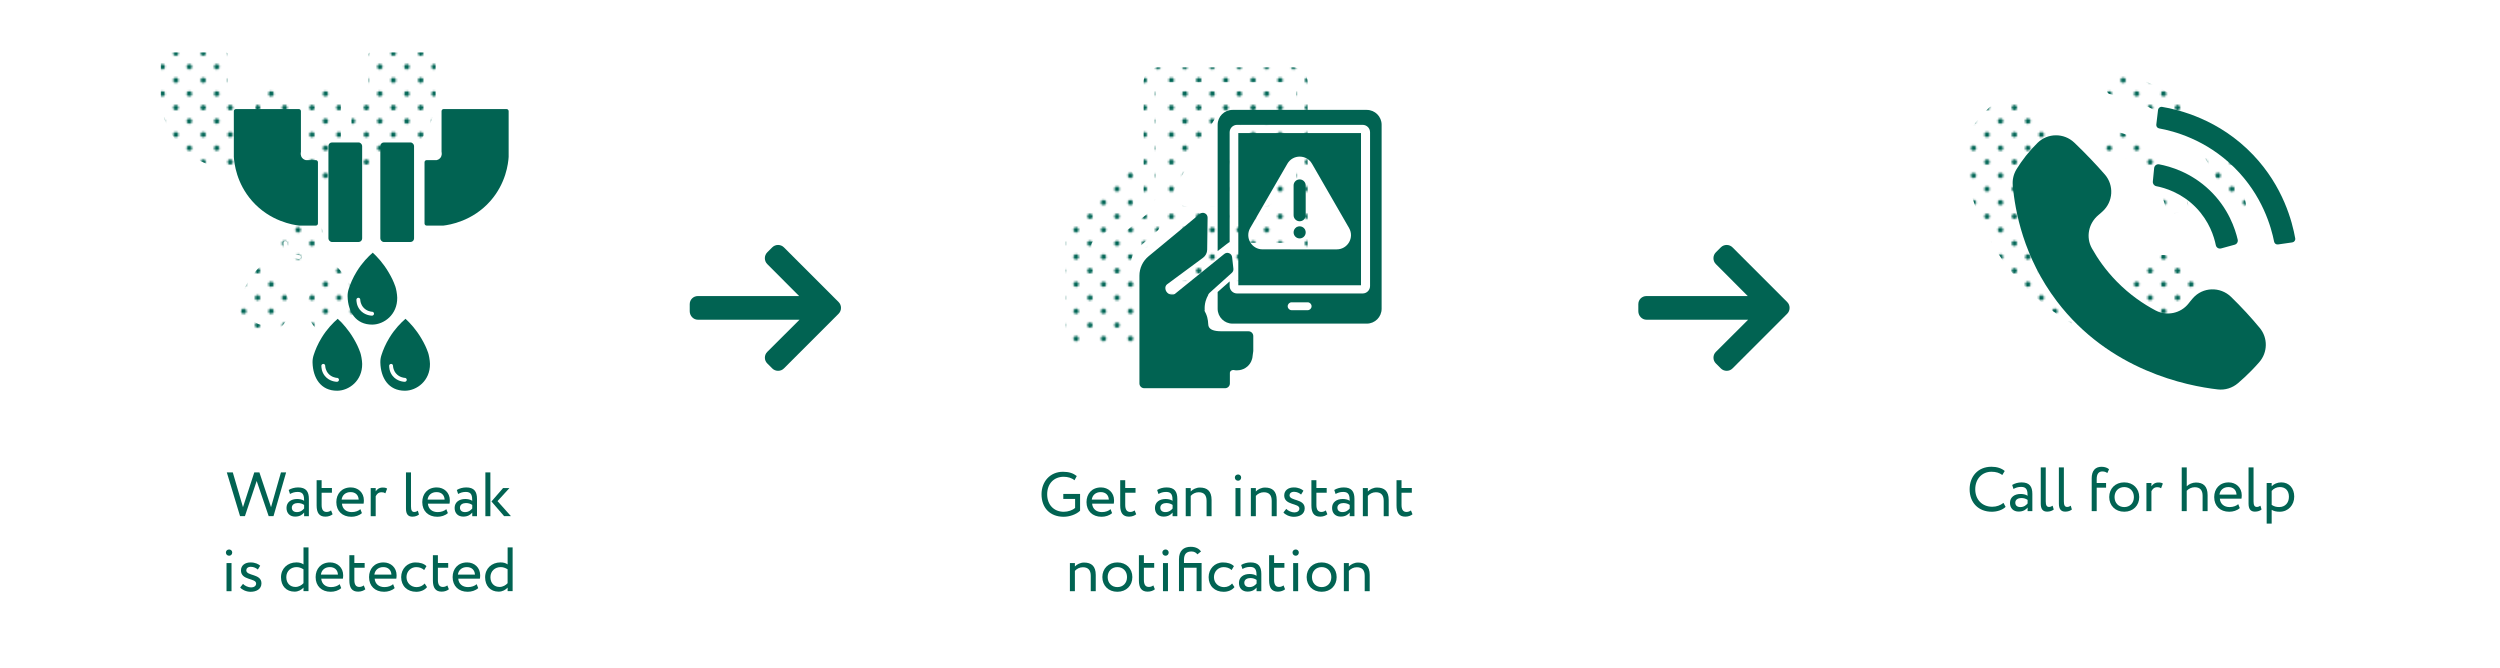 <?xml version="1.0" encoding="UTF-8"?>
<svg xmlns="http://www.w3.org/2000/svg" xmlns:xlink="http://www.w3.org/1999/xlink" viewBox="0 0 1000 267">
  <defs>
    <style>
      .cls-1 {
        fill: url(#Green-7);
      }

      .cls-2 {
        fill: url(#Green-2);
      }

      .cls-3 {
        fill: none;
      }

      .cls-4 {
        fill: url(#Green-3);
      }

      .cls-5 {
        fill: url(#Green-8);
      }

      .cls-6 {
        fill: url(#Green-5);
      }

      .cls-7 {
        fill: url(#Green-4);
      }

      .cls-8 {
        fill: #006555;
      }

      .cls-9 {
        fill: url(#Green-6);
      }

      .cls-10 {
        fill: url(#Green);
      }

      .cls-11 {
        fill: #016352;
      }
    </style>
    <pattern id="Green" x="0" y="0" width="28.8" height="28.8" patternTransform="translate(-1719.94 -4331.38) scale(.75)" patternUnits="userSpaceOnUse" viewBox="0 0 28.8 28.8">
      <g>
        <rect class="cls-3" width="28.8" height="28.8"/>
        <g>
          <path class="cls-8" d="M25.2,26.64c.8,0,1.44-.64,1.44-1.44s-.64-1.44-1.44-1.44-1.44.64-1.44,1.44.64,1.44,1.44,1.44Z"/>
          <path class="cls-8" d="M10.8,26.64c.8,0,1.44-.64,1.44-1.44s-.65-1.44-1.44-1.44-1.44.64-1.44,1.44.64,1.44,1.44,1.44Z"/>
          <path class="cls-8" d="M25.2,12.24c.8,0,1.44-.65,1.44-1.44s-.64-1.44-1.44-1.44-1.44.64-1.44,1.44.64,1.44,1.44,1.44Z"/>
          <path class="cls-8" d="M10.8,12.24c.8,0,1.44-.65,1.44-1.44s-.65-1.44-1.44-1.44-1.44.64-1.44,1.44.64,1.44,1.44,1.44Z"/>
          <path class="cls-8" d="M3.6,19.44c.79,0,1.44-.64,1.44-1.44s-.65-1.44-1.44-1.44-1.44.64-1.44,1.44.64,1.44,1.44,1.44Z"/>
          <path class="cls-8" d="M18,19.44c.79,0,1.44-.64,1.44-1.44s-.65-1.44-1.44-1.44-1.44.64-1.44,1.44.64,1.44,1.44,1.44Z"/>
          <path class="cls-8" d="M3.6,5.04c.79,0,1.44-.64,1.44-1.44s-.65-1.44-1.44-1.44-1.44.64-1.44,1.44.64,1.44,1.44,1.44Z"/>
          <path class="cls-8" d="M18,5.04c.79,0,1.44-.64,1.44-1.44s-.65-1.44-1.44-1.44-1.44.64-1.44,1.44.64,1.44,1.44,1.44Z"/>
        </g>
      </g>
    </pattern>
    <pattern id="Green-2" data-name="Green" patternTransform="translate(-1726.65 -4331.38) scale(.75)" xlink:href="#Green"/>
    <pattern id="Green-3" data-name="Green" patternTransform="translate(-1726.65 -4331.38) scale(.75)" xlink:href="#Green"/>
    <pattern id="Green-4" data-name="Green" patternTransform="translate(-1726.65 -4331.38) scale(.75)" xlink:href="#Green"/>
    <pattern id="Green-5" data-name="Green" patternTransform="translate(-1726.65 -4331.38) scale(.75)" xlink:href="#Green"/>
    <pattern id="Green-6" data-name="Green" patternTransform="translate(-1726.65 -4331.38) scale(.75)" xlink:href="#Green"/>
    <pattern id="Green-7" data-name="Green" patternTransform="translate(-1726.65 -4331.38) scale(.75)" xlink:href="#Green"/>
    <pattern id="Green-8" data-name="Green" patternTransform="translate(-1726.65 -4331.38) scale(.75)" xlink:href="#Green"/>
  </defs>
  <g id="text">
    <g>
      <path class="cls-11" d="M109.42,206.46h-1.95l-4.8-14.07-4.7,14.07h-1.95l-5.3-17.5h2.4l4.07,13.92,4.52-13.92h2.05l4.65,13.92,3.97-13.92h2.07l-5.05,17.5Z"/>
      <path class="cls-11" d="M115.48,195.99c1-.62,2.35-1.02,3.75-1.02,3.2,0,4.32,1.67,4.32,4.6v6.9h-1.9v-1.45c-.67.85-1.75,1.62-3.6,1.62-2.05,0-3.45-1.3-3.45-3.47,0-2.3,1.82-3.57,4.25-3.57.88,0,2.05.17,2.8.72,0-2.1-.32-3.55-2.55-3.55-1.37,0-2.2.35-3.1.82l-.52-1.6ZM121.65,203.39v-1.42c-.7-.5-1.55-.75-2.52-.75-1.2,0-2.4.55-2.4,1.85,0,1.08.73,1.77,2.02,1.77,1.47,0,2.32-.77,2.9-1.45Z"/>
      <path class="cls-11" d="M126.65,192.09h2v3.12h4.12v1.87h-4.12v4.9c0,1.77.57,2.8,2,2.8.77,0,1.37-.32,1.77-.62l.62,1.55c-.6.5-1.62.95-2.87.95-2.52,0-3.52-1.6-3.52-4.47v-10.1Z"/>
      <path class="cls-11" d="M144.77,205.24c-1.1,1-2.72,1.47-4.22,1.47-3.65,0-6.02-2.32-6.02-5.87,0-3.27,2.1-5.87,5.8-5.87,2.9,0,5.22,2.05,5.22,5.15,0,.55-.05,1-.12,1.35h-8.65c.17,2.12,1.72,3.37,3.92,3.37,1.45,0,2.72-.5,3.45-1.17l.62,1.58ZM136.65,199.84h6.82c-.1-1.85-1.3-3-3.25-3-2.05,0-3.35,1.28-3.57,3Z"/>
      <path class="cls-11" d="M148.28,195.22h2v1.32c.57-.85,1.4-1.52,2.82-1.52.92,0,1.37.15,1.75.42l-.7,1.88c-.55-.33-.85-.42-1.52-.42-1.3,0-1.92.77-2.35,1.6v7.97h-2v-11.25Z"/>
      <path class="cls-11" d="M162.4,188.97h2v13.6c0,1.53.38,2.22,1.32,2.22.55,0,1.05-.25,1.42-.5l.45,1.53c-.6.47-1.47.85-2.65.85-1.7,0-2.55-1.03-2.55-3.2v-14.5Z"/>
      <path class="cls-11" d="M179.15,205.24c-1.1,1-2.72,1.47-4.22,1.47-3.65,0-6.02-2.32-6.02-5.87,0-3.27,2.1-5.87,5.8-5.87,2.9,0,5.22,2.05,5.22,5.15,0,.55-.05,1-.12,1.35h-8.65c.17,2.12,1.72,3.37,3.92,3.37,1.45,0,2.72-.5,3.45-1.17l.62,1.58ZM171.03,199.84h6.82c-.1-1.85-1.3-3-3.25-3-2.05,0-3.35,1.28-3.57,3Z"/>
      <path class="cls-11" d="M182.73,195.99c1-.62,2.35-1.02,3.75-1.02,3.2,0,4.32,1.67,4.32,4.6v6.9h-1.9v-1.45c-.67.85-1.75,1.62-3.6,1.62-2.05,0-3.45-1.3-3.45-3.47,0-2.3,1.82-3.57,4.25-3.57.88,0,2.05.17,2.8.72,0-2.1-.32-3.55-2.55-3.55-1.37,0-2.2.35-3.1.82l-.52-1.6ZM188.9,203.39v-1.42c-.7-.5-1.55-.75-2.52-.75-1.2,0-2.4.55-2.4,1.85,0,1.08.73,1.77,2.02,1.77,1.47,0,2.32-.77,2.9-1.45Z"/>
      <path class="cls-11" d="M194.15,188.97h2v17.5h-2v-17.5ZM199,200.44l5.37,6.02h-2.72l-5.07-5.87,4.65-5.37h2.55l-4.77,5.22Z"/>
      <path class="cls-11" d="M91.66,219.79c.62,0,1.23.47,1.23,1.2,0,.83-.6,1.3-1.23,1.3-.7,0-1.3-.47-1.3-1.3,0-.72.6-1.2,1.3-1.2ZM90.61,225.22h2v11.25h-2v-11.25Z"/>
      <path class="cls-11" d="M96.39,228.14c0-1.97,1.6-3.17,3.82-3.17,1.85,0,3.2.67,3.87,1.32l-.95,1.53c-.67-.6-1.65-1.1-2.82-1.1s-1.8.65-1.8,1.4c0,2.37,6.07,1.25,6.07,5.2,0,2.38-2.1,3.4-4.35,3.4-1.82,0-3.62-.95-4.15-1.75l1.12-1.42c.65.75,2.12,1.42,3.25,1.42,1.05,0,2-.52,2-1.55,0-2.27-6.07-1.15-6.07-5.27Z"/>
      <path class="cls-11" d="M121.39,235.04c-.82.9-2.05,1.62-3.57,1.62-3.3,0-5.42-2.27-5.42-5.75s2.6-5.95,6.15-5.95c1.2,0,2.07.25,2.85.8v-6.8h2v17.5h-2v-1.42ZM121.39,233.29v-5.57c-.95-.6-1.85-.88-2.77-.88-2.22,0-4.1,1.55-4.1,4.02s1.57,3.92,3.67,3.92c1.3,0,2.5-.72,3.2-1.5Z"/>
      <path class="cls-11" d="M136.49,235.24c-1.1,1-2.72,1.47-4.22,1.47-3.65,0-6.02-2.32-6.02-5.87,0-3.27,2.1-5.87,5.8-5.87,2.9,0,5.22,2.05,5.22,5.15,0,.55-.05,1-.12,1.35h-8.65c.17,2.12,1.72,3.37,3.92,3.37,1.45,0,2.72-.5,3.45-1.17l.62,1.58ZM128.36,229.84h6.82c-.1-1.85-1.3-3-3.25-3-2.05,0-3.35,1.28-3.57,3Z"/>
      <path class="cls-11" d="M139.74,222.09h2v3.12h4.12v1.87h-4.12v4.9c0,1.77.57,2.8,2,2.8.77,0,1.37-.32,1.77-.62l.62,1.55c-.6.5-1.62.95-2.87.95-2.52,0-3.52-1.6-3.52-4.47v-10.1Z"/>
      <path class="cls-11" d="M157.86,235.24c-1.1,1-2.72,1.47-4.22,1.47-3.65,0-6.02-2.32-6.02-5.87,0-3.27,2.1-5.87,5.8-5.87,2.9,0,5.22,2.05,5.22,5.15,0,.55-.05,1-.12,1.35h-8.65c.17,2.12,1.72,3.37,3.92,3.37,1.45,0,2.72-.5,3.45-1.17l.62,1.58ZM149.74,229.84h6.82c-.1-1.85-1.3-3-3.25-3-2.05,0-3.35,1.28-3.57,3Z"/>
      <path class="cls-11" d="M170.81,234.84c-.95,1.23-2.6,1.88-4.32,1.88-3.57,0-6.02-2.32-6.02-5.87,0-3.27,2.4-5.87,5.7-5.87,1.8,0,3.37.42,4.42,1.47l-.92,1.57c-.95-.87-2.05-1.17-3.22-1.17-2.02,0-3.85,1.62-3.85,4s1.82,4,4.05,4c1.35,0,2.47-.6,3.22-1.45l.95,1.45Z"/>
      <path class="cls-11" d="M173.16,222.09h2v3.12h4.12v1.87h-4.12v4.9c0,1.77.57,2.8,2,2.8.77,0,1.37-.32,1.77-.62l.62,1.55c-.6.5-1.62.95-2.87.95-2.52,0-3.52-1.6-3.52-4.47v-10.1Z"/>
      <path class="cls-11" d="M191.29,235.24c-1.1,1-2.72,1.47-4.22,1.47-3.65,0-6.02-2.32-6.02-5.87,0-3.27,2.1-5.87,5.8-5.87,2.9,0,5.22,2.05,5.22,5.15,0,.55-.05,1-.12,1.35h-8.65c.17,2.12,1.72,3.37,3.92,3.37,1.45,0,2.72-.5,3.45-1.17l.62,1.58ZM183.16,229.84h6.82c-.1-1.85-1.3-3-3.25-3-2.05,0-3.35,1.28-3.57,3Z"/>
      <path class="cls-11" d="M203.04,235.04c-.82.9-2.05,1.62-3.57,1.62-3.3,0-5.42-2.27-5.42-5.75s2.6-5.95,6.15-5.95c1.2,0,2.07.25,2.85.8v-6.8h2v17.5h-2v-1.42ZM203.04,233.29v-5.57c-.95-.6-1.85-.88-2.77-.88-2.22,0-4.1,1.55-4.1,4.02s1.57,3.92,3.67,3.92c1.3,0,2.5-.72,3.2-1.5Z"/>
    </g>
    <g>
      <path class="cls-11" d="M425.31,197.57h6.72v6.72c-1.55,1.55-4.37,2.42-6.55,2.42-5.45,0-8.87-3.55-8.87-9,0-5.02,3.37-9,8.6-9,2.38,0,4.07.58,5.5,1.7l-.92,1.7c-1.03-.92-2.65-1.4-4.32-1.4-3.9,0-6.6,2.77-6.6,7s2.7,7,6.67,7c1.65,0,3.57-.65,4.5-1.55v-3.6h-4.72v-2Z"/>
      <path class="cls-11" d="M444.84,205.24c-1.1,1-2.72,1.47-4.22,1.47-3.65,0-6.02-2.32-6.02-5.87,0-3.27,2.1-5.87,5.8-5.87,2.9,0,5.22,2.05,5.22,5.15,0,.55-.05,1-.12,1.35h-8.65c.17,2.12,1.72,3.37,3.92,3.37,1.45,0,2.72-.5,3.45-1.17l.62,1.58ZM436.71,199.84h6.82c-.1-1.85-1.3-3-3.25-3-2.05,0-3.35,1.28-3.57,3Z"/>
      <path class="cls-11" d="M448.09,192.09h2v3.12h4.12v1.87h-4.12v4.9c0,1.77.58,2.8,2,2.8.77,0,1.37-.32,1.77-.62l.62,1.55c-.6.5-1.62.95-2.88.95-2.52,0-3.52-1.6-3.52-4.47v-10.1Z"/>
      <path class="cls-11" d="M462.86,195.99c1-.62,2.35-1.02,3.75-1.02,3.2,0,4.32,1.67,4.32,4.6v6.9h-1.9v-1.45c-.67.85-1.75,1.62-3.6,1.62-2.05,0-3.45-1.3-3.45-3.47,0-2.3,1.82-3.57,4.25-3.57.88,0,2.05.17,2.8.72,0-2.1-.32-3.55-2.55-3.55-1.38,0-2.2.35-3.1.82l-.52-1.6ZM469.04,203.39v-1.42c-.7-.5-1.55-.75-2.52-.75-1.2,0-2.4.55-2.4,1.85,0,1.08.73,1.77,2.03,1.77,1.47,0,2.32-.77,2.9-1.45Z"/>
      <path class="cls-11" d="M474.29,195.22h2v1.37c.78-.85,2.2-1.57,3.67-1.57,2.92,0,4.67,1.42,4.67,4.95v6.5h-2v-6.12c0-2.35-1.07-3.45-3.17-3.45-1.27,0-2.45.62-3.17,1.45v8.12h-2v-11.25Z"/>
      <path class="cls-11" d="M495.24,189.79c.62,0,1.22.47,1.22,1.2,0,.83-.6,1.3-1.22,1.3-.7,0-1.3-.47-1.3-1.3,0-.72.6-1.2,1.3-1.2ZM494.19,195.22h2v11.25h-2v-11.25Z"/>
      <path class="cls-11" d="M500.34,195.22h2v1.37c.77-.85,2.2-1.57,3.67-1.57,2.92,0,4.67,1.42,4.67,4.95v6.5h-2v-6.12c0-2.35-1.08-3.45-3.17-3.45-1.27,0-2.45.62-3.17,1.45v8.12h-2v-11.25Z"/>
      <path class="cls-11" d="M513.69,198.14c0-1.97,1.6-3.17,3.82-3.17,1.85,0,3.2.67,3.87,1.32l-.95,1.53c-.67-.6-1.65-1.1-2.82-1.1s-1.8.65-1.8,1.4c0,2.37,6.07,1.25,6.07,5.2,0,2.38-2.1,3.4-4.35,3.4-1.82,0-3.62-.95-4.15-1.75l1.12-1.42c.65.75,2.12,1.42,3.25,1.42,1.05,0,2-.52,2-1.55,0-2.27-6.07-1.15-6.07-5.27Z"/>
      <path class="cls-11" d="M524.56,192.09h2v3.12h4.12v1.87h-4.12v4.9c0,1.77.58,2.8,2,2.8.77,0,1.37-.32,1.77-.62l.62,1.55c-.6.5-1.62.95-2.87.95-2.52,0-3.52-1.6-3.52-4.47v-10.1Z"/>
      <path class="cls-11" d="M533.71,195.99c1-.62,2.35-1.02,3.75-1.02,3.2,0,4.32,1.67,4.32,4.6v6.9h-1.9v-1.45c-.67.85-1.75,1.62-3.6,1.62-2.05,0-3.45-1.3-3.45-3.47,0-2.3,1.82-3.57,4.25-3.57.87,0,2.05.17,2.8.72,0-2.1-.33-3.55-2.55-3.55-1.38,0-2.2.35-3.1.82l-.52-1.6ZM539.88,203.39v-1.42c-.7-.5-1.55-.75-2.52-.75-1.2,0-2.4.55-2.4,1.85,0,1.08.72,1.77,2.02,1.77,1.47,0,2.33-.77,2.9-1.45Z"/>
      <path class="cls-11" d="M545.14,195.22h2v1.37c.78-.85,2.2-1.57,3.67-1.57,2.92,0,4.67,1.42,4.67,4.95v6.5h-2v-6.12c0-2.35-1.07-3.45-3.17-3.45-1.28,0-2.45.62-3.17,1.45v8.12h-2v-11.25Z"/>
      <path class="cls-11" d="M558.61,192.09h2v3.12h4.12v1.87h-4.12v4.9c0,1.77.58,2.8,2,2.8.77,0,1.37-.32,1.77-.62l.62,1.55c-.6.5-1.62.95-2.87.95-2.52,0-3.52-1.6-3.52-4.47v-10.1Z"/>
      <path class="cls-11" d="M427.96,225.22h2v1.37c.78-.85,2.2-1.57,3.67-1.57,2.92,0,4.67,1.42,4.67,4.95v6.5h-2v-6.12c0-2.35-1.07-3.45-3.17-3.45-1.27,0-2.45.62-3.17,1.45v8.12h-2v-11.25Z"/>
      <path class="cls-11" d="M446.94,224.97c3.6,0,6,2.5,6,5.87s-2.4,5.87-6,5.87-6-2.5-6-5.87,2.4-5.87,6-5.87ZM446.94,234.84c2.25,0,3.87-1.6,3.87-4s-1.62-4-3.87-4-3.87,1.62-3.87,4,1.62,4,3.87,4Z"/>
      <path class="cls-11" d="M455.56,222.09h2v3.12h4.12v1.87h-4.12v4.9c0,1.77.57,2.8,2,2.8.77,0,1.38-.32,1.77-.62l.62,1.55c-.6.5-1.62.95-2.87.95-2.52,0-3.52-1.6-3.52-4.47v-10.1Z"/>
      <path class="cls-11" d="M466.24,219.79c.62,0,1.23.47,1.23,1.2,0,.83-.6,1.3-1.23,1.3-.7,0-1.3-.47-1.3-1.3,0-.72.6-1.2,1.3-1.2ZM465.19,225.22h2v11.25h-2v-11.25Z"/>
      <path class="cls-11" d="M478.64,227.09h-5.05v9.37h-2v-12.77c0-3.42,1.87-4.97,4.7-4.97,2.22,0,3.42.92,4.12,1.85l-1.45,1.17c-.47-.62-1.22-1.15-2.35-1.15-1.92,0-3.02.92-3.02,3.32v1.3h7.05v11.25h-2v-9.37Z"/>
      <path class="cls-11" d="M493.79,234.84c-.95,1.23-2.6,1.88-4.32,1.88-3.57,0-6.02-2.32-6.02-5.87,0-3.27,2.4-5.87,5.7-5.87,1.8,0,3.37.42,4.42,1.47l-.92,1.57c-.95-.87-2.05-1.17-3.22-1.17-2.03,0-3.85,1.62-3.85,4s1.82,4,4.05,4c1.35,0,2.47-.6,3.22-1.45l.95,1.45Z"/>
      <path class="cls-11" d="M496.46,225.99c1-.62,2.35-1.02,3.75-1.02,3.2,0,4.32,1.67,4.32,4.6v6.9h-1.9v-1.45c-.67.85-1.75,1.62-3.6,1.62-2.05,0-3.45-1.3-3.45-3.47,0-2.3,1.82-3.57,4.25-3.57.88,0,2.05.17,2.8.72,0-2.1-.33-3.55-2.55-3.55-1.38,0-2.2.35-3.1.82l-.52-1.6ZM502.64,233.39v-1.42c-.7-.5-1.55-.75-2.52-.75-1.2,0-2.4.55-2.4,1.85,0,1.08.73,1.77,2.03,1.77,1.47,0,2.32-.77,2.9-1.45Z"/>
      <path class="cls-11" d="M507.64,222.09h2v3.12h4.12v1.87h-4.12v4.9c0,1.77.58,2.8,2,2.8.77,0,1.37-.32,1.77-.62l.62,1.55c-.6.5-1.62.95-2.87.95-2.52,0-3.52-1.6-3.52-4.47v-10.1Z"/>
      <path class="cls-11" d="M518.31,219.79c.62,0,1.22.47,1.22,1.2,0,.83-.6,1.3-1.22,1.3-.7,0-1.3-.47-1.3-1.3,0-.72.6-1.2,1.3-1.2ZM517.26,225.22h2v11.25h-2v-11.25Z"/>
      <path class="cls-11" d="M528.66,224.97c3.6,0,6,2.5,6,5.87s-2.4,5.87-6,5.87-6-2.5-6-5.87,2.4-5.87,6-5.87ZM528.66,234.84c2.25,0,3.87-1.6,3.87-4s-1.62-4-3.87-4-3.87,1.62-3.87,4,1.62,4,3.87,4Z"/>
      <path class="cls-11" d="M537.54,225.22h2v1.37c.78-.85,2.2-1.57,3.67-1.57,2.92,0,4.67,1.42,4.67,4.95v6.5h-2v-6.12c0-2.35-1.07-3.45-3.17-3.45-1.28,0-2.45.62-3.17,1.45v8.12h-2v-11.25Z"/>
    </g>
    <g>
      <path class="cls-11" d="M802.24,202.75c-1.17,1.2-3.35,1.95-5.52,1.95-5.25,0-8.87-3.55-8.87-9,0-5.02,3.25-9,8.72-9,2.25,0,4.07.62,5.32,1.7l-.97,1.6c-1.15-.85-2.5-1.3-4.32-1.3-3.8,0-6.5,2.85-6.5,7s2.77,7,6.82,7c1.67,0,3.27-.57,4.47-1.55l.85,1.6Z"/>
      <path class="cls-11" d="M804.87,193.98c1-.62,2.35-1.02,3.75-1.02,3.2,0,4.32,1.67,4.32,4.6v6.9h-1.9v-1.45c-.67.85-1.75,1.62-3.6,1.62-2.05,0-3.45-1.3-3.45-3.47,0-2.3,1.82-3.57,4.25-3.57.87,0,2.05.17,2.8.72,0-2.1-.33-3.55-2.55-3.55-1.38,0-2.2.35-3.1.82l-.52-1.6ZM811.04,201.38v-1.42c-.7-.5-1.55-.75-2.52-.75-1.2,0-2.4.55-2.4,1.85,0,1.08.72,1.77,2.02,1.77,1.47,0,2.33-.77,2.9-1.45Z"/>
      <path class="cls-11" d="M816.3,186.96h2v13.6c0,1.53.38,2.22,1.33,2.22.55,0,1.05-.25,1.42-.5l.45,1.53c-.6.47-1.47.85-2.65.85-1.7,0-2.55-1.03-2.55-3.2v-14.5Z"/>
      <path class="cls-11" d="M823.55,186.96h2v13.6c0,1.53.38,2.22,1.33,2.22.55,0,1.05-.25,1.42-.5l.45,1.53c-.6.47-1.47.85-2.65.85-1.7,0-2.55-1.03-2.55-3.2v-14.5Z"/>
      <path class="cls-11" d="M836.67,191.38c0-3.12,1.45-4.67,3.95-4.67,1.35,0,2.42.45,3,1l-.7,1.52c-.47-.4-1.12-.65-1.97-.65-1.42,0-2.27.92-2.27,3.02v1.6h3.75v1.87h-3.75v9.37h-2v-13.07Z"/>
      <path class="cls-11" d="M849.69,192.95c3.6,0,6,2.5,6,5.87s-2.4,5.87-6,5.87-6-2.5-6-5.87,2.4-5.87,6-5.87ZM849.69,202.83c2.25,0,3.87-1.6,3.87-4s-1.62-4-3.87-4-3.87,1.62-3.87,4,1.62,4,3.87,4Z"/>
      <path class="cls-11" d="M858.57,193.2h2v1.32c.58-.85,1.4-1.52,2.82-1.52.92,0,1.38.15,1.75.42l-.7,1.88c-.55-.33-.85-.42-1.52-.42-1.3,0-1.92.77-2.35,1.6v7.97h-2v-11.25Z"/>
      <path class="cls-11" d="M872.7,186.96h2v7.55c.83-.85,2.25-1.5,3.67-1.5,2.92,0,4.67,1.47,4.67,5v6.45h-2v-6.17c0-2.25-1.07-3.4-3.15-3.4-1.25,0-2.5.62-3.2,1.42v8.15h-2v-17.5Z"/>
      <path class="cls-11" d="M895.92,203.23c-1.1,1-2.72,1.47-4.22,1.47-3.65,0-6.02-2.32-6.02-5.87,0-3.27,2.1-5.87,5.8-5.87,2.9,0,5.22,2.05,5.22,5.15,0,.55-.05,1-.12,1.35h-8.65c.18,2.12,1.72,3.37,3.92,3.37,1.45,0,2.72-.5,3.45-1.17l.62,1.58ZM887.79,197.83h6.82c-.1-1.85-1.3-3-3.25-3-2.05,0-3.35,1.28-3.57,3Z"/>
      <path class="cls-11" d="M899.42,186.96h2v13.6c0,1.53.38,2.22,1.33,2.22.55,0,1.05-.25,1.42-.5l.45,1.53c-.6.47-1.47.85-2.65.85-1.7,0-2.55-1.03-2.55-3.2v-14.5Z"/>
      <path class="cls-11" d="M906.67,193.2h2v1.32c.78-.9,2.27-1.57,3.82-1.57,3.2,0,5.2,2.37,5.2,5.7s-2.33,6.05-5.85,6.05c-1.2,0-2.38-.25-3.17-.77v5.52h-2v-16.25ZM908.67,196.38v5.57c1,.67,1.92.87,3,.87,2.4,0,3.9-1.72,3.9-4.1s-1.32-3.9-3.65-3.9c-1.32,0-2.55.67-3.25,1.55Z"/>
    </g>
  </g>
  <g id="icons_dots">
    <g>
      <g>
        <path class="cls-10" d="M453.98,113.84c-.53-.93-.14-1.85-.7-3.9-.31-1.15-.76-2.02-1.07-2.57,0-.07,0-.15.01-.23,0-.08.02-.15.04-.23-.05-.84-.03-2.07.37-3.48.27-.94.63-1.7.96-2.28.03-.14.09-.33.22-.54.1-.17.22-.32.37-.45l8.94-8.04c.46-.41.69-1.02.62-1.64l-.52-4.64c-.17-1.51-1.93-2.23-3.11-1.28l-19.79,16.01c-.99.47-2.16.3-2.95-.42-.6-.55-.9-1.34-.85-2.13.04-.55.34-1.05.78-1.37,4.76-3.52,9.52-7.03,14.29-10.55,1.03-.76,1.65-1.96,1.66-3.24l.17-12.79c.02-1.64-1.88-2.55-3.14-1.5l-20.47,16.93c-2.32,1.92-3.66,4.77-3.66,7.77v43.09c0,1.06.86,1.92,1.92,1.92h32.34c1.06,0,1.92-.86,1.92-1.92v-3.96c-.02-.18-.02-.54.2-.85.35-.51,1.12-.71,1.89-.45.41.05,2.87.28,4.91-1.51,1.55-1.36,1.93-3.08,2.02-3.63.05-.39.1-.79.15-1.19.06-.46.12-.92.19-1.37v-5.98c0-1.06-.86-1.92-1.92-1.92h-10.71c-3.41.03-4.61-.83-5.08-1.64Z"/>
        <path class="cls-10" d="M457.44,99.8v6.7c0,3.28,2.66,5.94,5.94,5.94h53.71c3.28,0,5.94-2.66,5.94-5.94V32.89c0-3.28-2.66-5.94-5.94-5.94h-53.71c-3.28,0-5.94,2.66-5.94,5.94v50.53M493.44,107.07h-6.39c-.87,0-1.58-.71-1.58-1.58s.71-1.58,1.58-1.58h6.39c.87,0,1.58.71,1.58,1.58s-.71,1.58-1.58,1.58ZM457.44,83.42l4.8-3.73v-43.79c0-1.64,1.33-2.97,2.97-2.97h50.22c1.64,0,2.97,1.33,2.97,2.97v61.51c0,1.64-1.33,2.97-2.97,2.97h-50.22c-1.64,0-2.97-1.33-2.97-2.97v-1.86l-4.8,4.24"/>
      </g>
      <g>
        <path class="cls-10" d="M490.25,54.75c-1.33,0-2.42,1.08-2.42,2.42v11.91c0,1.33,1.08,2.42,2.42,2.42s2.42-1.08,2.42-2.42v-11.91c0-1.33-1.08-2.42-2.42-2.42Z"/>
        <path class="cls-10" d="M490.25,73.51c-1.33,0-2.42,1.08-2.42,2.42s1.08,2.42,2.42,2.42,2.42-1.08,2.42-2.42-1.08-2.42-2.42-2.42Z"/>
        <path class="cls-10" d="M465.71,36.22v60.88h49.08v-60.88h-49.08ZM505.09,82.74l-29.7-.02c-4.38,0-7.11-4.75-4.92-8.54l14.87-25.71c2.19-3.79,7.67-3.79,9.85,0l14.83,25.73c2.19,3.79-.55,8.53-4.93,8.53Z"/>
      </g>
    </g>
    <g>
      <path class="cls-10" d="M786.87,53.98c-1.19,1.93-1.7,4.19-1.5,6.45.92,10.22,4.29,28.73,17.66,46.36,21.03,27.72,52.06,33.83,64.37,35.24,2.93.34,5.84-.59,8.08-2.51,1.79-1.53,3.66-3.26,5.54-5.19,1.05-1.08,2.03-2.14,2.95-3.2,3.42-3.9,3.51-9.71.2-13.7-1.68-2.02-3.47-4.09-5.4-6.18-2.05-2.22-4.08-4.3-6.08-6.24-4.33-4.21-11.35-3.99-15.3.57-.34.39-.67.78-1,1.19-.23.28-.46.57-.67.85-3.14,4.03-8.74,5.19-13.26,2.8-4.74-2.51-10.24-6.19-15.5-11.56-4.43-4.52-7.63-9.15-9.93-13.26-2.5-4.45-1.34-10.02,2.57-13.29.38-.32.77-.65,1.16-1,.19-.17.37-.33.55-.5,4.25-3.87,4.66-10.44.88-14.77-1.7-1.94-3.5-3.92-5.39-5.91-2.3-2.42-4.58-4.69-6.82-6.83-4.12-3.92-10.62-3.9-14.68.09-1.56,1.53-3.13,3.25-4.67,5.19-1.46,1.85-2.7,3.66-3.77,5.39Z"/>
      <path class="cls-10" d="M841.41,58.9c-.09.87.5,1.66,1.36,1.83,3.43.67,10.1,2.61,15.87,8.53,5.37,5.5,7.26,11.66,7.96,15.09.2.96,1.16,1.54,2.11,1.28l5.44-1.49c.88-.24,1.41-1.14,1.2-2.03-.99-4.24-3.67-12.52-11.2-19.74-7.5-7.19-15.85-9.55-20.22-10.38-.98-.18-1.9.51-2,1.5l-.53,5.41Z"/>
      <path class="cls-10" d="M843.49,30.22l-.7,5.87c-.09.73.4,1.4,1.12,1.53,5.75,1.05,18.66,4.36,30.06,15.62,11.33,11.19,14.81,23.97,15.95,29.71.14.72.83,1.2,1.56,1.09,1.9-.27,3.81-.54,5.71-.82.78-.11,1.31-.85,1.17-1.62-1.17-6.57-4.77-20.7-16.81-33.36-13.59-14.29-29.78-18.12-36.45-19.23-.78-.13-1.51.42-1.6,1.21Z"/>
    </g>
    <g>
      <rect class="cls-2" x="102.15" y="34.32" width="13.49" height="39.82" rx="1.42" ry="1.42"/>
      <path class="cls-4" d="M65.14,20.96h25.15c.47,0,.85.38.85.85v16.23c0,.05,0,.1-.02.15-.07.32-.23,1.42.52,2.32.53.64,1.21.82,1.46.88h4c.47,0,.85.38.85.85v24.49c0,.47-.38.85-.85.85h-6.56s-.06,0-.1,0c-2.38-.28-11.64-1.69-18.81-9.82-6.28-7.11-7.16-15.06-7.33-17.65,0-.02,0-.04,0-.06v-18.24c0-.47.38-.85.85-.85Z"/>
      <path class="cls-7" d="M124.33,74.14h10.65c.78,0,1.42-.64,1.42-1.42v-36.98c0-.78-.64-1.42-1.42-1.42h-10.65c-.78,0-1.42.64-1.42,1.42v36.98c0,.78.64,1.42,1.42,1.42Z"/>
      <path class="cls-6" d="M173.4,20.96h-25.15c-.47,0-.85.38-.85.85v16.23c0,.05,0,.1.02.15.07.32.23,1.42-.52,2.32-.53.64-1.21.82-1.46.88h-4c-.47,0-.85.38-.85.85v24.49c0,.47.38.85.85.85h6.56s.06,0,.1,0c2.38-.28,11.64-1.69,18.81-9.82,6.28-7.11,7.16-15.06,7.33-17.65,0-.02,0-.04,0-.06v-18.24c0-.47-.38-.85-.85-.85Z"/>
      <path class="cls-9" d="M128.89,91.87c-.65-1.84-1.37-3.43-2.69-5.66-2.1-3.55-4.47-6.11-6.32-7.82-1.82,1.58-4.25,4.03-6.39,7.52-1.58,2.56-2.58,4.99-3.22,6.99-.32.98-.48,2-.45,3.02.16,6.05,3.22,11.29,9.88,11.25,4.68-.03,10.05-3.96,9.97-10.73-.02-1.5-.45-3.68-.77-4.58ZM119.57,103.6c-.39-.01-3.09-.14-4.88-2.41-1.33-1.69-1.35-3.55-1.34-4.11.08-.37.4-.63.76-.64.08,0,.16,0,.24.03.32.09.52.4.53.72.03.61.21,1.9,1.21,3.07,1.29,1.51,3.02,1.72,3.38,1.76.46-.06.88.28.92.71.04.45-.33.87-.82.87Z"/>
      <path class="cls-1" d="M114.87,118.33c-.65-1.84-1.37-3.43-2.69-5.66-2.1-3.55-4.47-6.11-6.32-7.82-1.82,1.58-4.25,4.03-6.39,7.52-1.58,2.56-2.58,4.99-3.22,6.99-.32.98-.48,2-.45,3.02.16,6.05,3.22,11.29,9.88,11.25,4.68-.03,10.05-3.96,9.97-10.73-.02-1.5-.45-3.68-.77-4.58ZM105.55,130.05c-.39-.01-3.09-.14-4.88-2.41-1.33-1.69-1.35-3.55-1.34-4.11.08-.37.4-.63.76-.64.08,0,.16,0,.24.03.32.09.52.4.53.72.03.61.21,1.9,1.21,3.07,1.29,1.51,3.02,1.72,3.38,1.76.46-.06.88.28.92.71.04.45-.33.87-.82.87Z"/>
      <path class="cls-5" d="M141.99,118.33c-.65-1.84-1.37-3.43-2.69-5.66-2.1-3.55-4.47-6.11-6.32-7.82-1.82,1.58-4.25,4.03-6.39,7.52-1.58,2.56-2.58,4.99-3.22,6.99-.32.98-.48,2-.45,3.02.16,6.05,3.22,11.29,9.88,11.25,4.68-.03,10.05-3.96,9.97-10.73-.02-1.5-.45-3.68-.77-4.58ZM132.67,130.05c-.39-.01-3.09-.14-4.88-2.41-1.33-1.69-1.35-3.55-1.34-4.11.08-.37.4-.63.76-.64.08,0,.16,0,.24.03.32.09.52.4.53.72.03.61.21,1.9,1.21,3.07,1.29,1.51,3.02,1.72,3.38,1.76.46-.06.88.28.92.71.04.45-.33.87-.82.87Z"/>
    </g>
  </g>
  <g id="icon_solid">
    <path class="cls-11" d="M335.42,120.8l-21.85-21.85c-.62-.62-1.46-.97-2.34-.97s-1.72.34-2.34.97l-1.98,1.98c-.62.62-.97,1.45-.97,2.34s.34,1.75.97,2.37l12.75,12.78h-40.5c-1.83,0-3.27,1.43-3.27,3.26v2.81c0,1.83,1.44,3.4,3.27,3.4h40.65l-12.89,12.85c-.62.62-.97,1.43-.97,2.32s.34,1.71.97,2.33l1.98,1.98c.62.62,1.45.96,2.34.96s1.72-.34,2.34-.97l21.85-21.85c.63-.63.97-1.46.97-2.35,0-.89-.34-1.73-.97-2.35Z"/>
    <path class="cls-11" d="M714.86,120.8l-21.85-21.85c-.62-.62-1.46-.97-2.34-.97s-1.72.34-2.34.97l-1.98,1.98c-.62.62-.97,1.45-.97,2.34s.34,1.75.97,2.37l12.75,12.78h-40.5c-1.83,0-3.27,1.43-3.27,3.26v2.81c0,1.83,1.44,3.4,3.27,3.4h40.65l-12.89,12.85c-.62.62-.97,1.43-.97,2.32s.34,1.71.97,2.33l1.98,1.98c.62.62,1.45.96,2.34.96s1.72-.34,2.34-.97l21.85-21.85c.63-.63.97-1.46.97-2.35,0-.89-.34-1.73-.97-2.35Z"/>
    <g>
      <g>
        <path class="cls-11" d="M483.6,130.85c-.53-.93-.14-1.85-.7-3.9-.31-1.15-.76-2.02-1.07-2.57,0-.07,0-.15.01-.23,0-.08.02-.15.04-.23-.05-.84-.03-2.07.37-3.48.27-.94.63-1.7.96-2.28.03-.14.09-.33.22-.54.1-.17.22-.32.37-.45l8.94-8.04c.46-.41.69-1.02.62-1.64l-.52-4.64c-.17-1.51-1.93-2.23-3.11-1.28l-19.79,16.01c-.99.47-2.16.3-2.95-.42-.6-.55-.9-1.34-.85-2.13.04-.55.34-1.05.78-1.37,4.76-3.52,9.52-7.03,14.29-10.55,1.03-.76,1.65-1.96,1.66-3.24l.17-12.79c.02-1.64-1.88-2.55-3.14-1.5l-20.47,16.93c-2.32,1.92-3.66,4.77-3.66,7.77v43.09c0,1.06.86,1.92,1.92,1.92h32.34c1.06,0,1.92-.86,1.92-1.92v-3.96c-.02-.18-.02-.54.2-.85.35-.51,1.12-.71,1.89-.45.41.05,2.87.28,4.91-1.51,1.55-1.36,1.93-3.08,2.02-3.63.05-.39.1-.79.15-1.19.06-.46.12-.92.19-1.37v-5.98c0-1.06-.86-1.92-1.92-1.92h-10.71c-3.41.03-4.61-.83-5.08-1.64Z"/>
        <path class="cls-11" d="M487.06,116.81v6.7c0,3.28,2.66,5.94,5.94,5.94h53.71c3.28,0,5.94-2.66,5.94-5.94V49.9c0-3.28-2.66-5.94-5.94-5.94h-53.71c-3.28,0-5.94,2.66-5.94,5.94v50.53M523.05,124.08h-6.39c-.87,0-1.58-.71-1.58-1.58s.71-1.58,1.58-1.58h6.39c.87,0,1.58.71,1.58,1.58s-.71,1.58-1.58,1.58ZM487.06,100.43l4.8-3.73v-43.79c0-1.64,1.33-2.97,2.97-2.97h50.22c1.64,0,2.97,1.33,2.97,2.97v61.51c0,1.64-1.33,2.97-2.97,2.97h-50.22c-1.64,0-2.97-1.33-2.97-2.97v-1.86l-4.8,4.24"/>
      </g>
      <g>
        <path class="cls-11" d="M519.86,71.76c-1.33,0-2.42,1.08-2.42,2.42v11.91c0,1.33,1.08,2.42,2.42,2.42s2.42-1.08,2.42-2.42v-11.91c0-1.33-1.08-2.42-2.42-2.42Z"/>
        <path class="cls-11" d="M519.86,90.53c-1.33,0-2.42,1.08-2.42,2.42s1.08,2.42,2.42,2.42,2.42-1.08,2.42-2.42-1.08-2.42-2.42-2.42Z"/>
        <path class="cls-11" d="M495.32,53.23v60.88h49.08v-60.88h-49.08ZM534.7,99.76l-29.7-.02c-4.38,0-7.11-4.75-4.92-8.54l14.87-25.71c2.19-3.79,7.67-3.79,9.85,0l14.83,25.73c2.19,3.79-.55,8.53-4.93,8.53Z"/>
      </g>
    </g>
    <g>
      <path class="cls-11" d="M806.6,67.72c-1.19,1.93-1.7,4.19-1.5,6.45.92,10.22,4.29,28.73,17.66,46.36,21.03,27.72,52.06,33.83,64.37,35.24,2.93.34,5.84-.59,8.08-2.51,1.79-1.53,3.66-3.26,5.54-5.19,1.05-1.08,2.03-2.14,2.95-3.2,3.42-3.9,3.51-9.71.2-13.7-1.68-2.02-3.47-4.09-5.4-6.18-2.05-2.22-4.08-4.3-6.08-6.24-4.33-4.21-11.35-3.99-15.3.57-.34.39-.67.78-1,1.19-.23.28-.46.57-.67.85-3.14,4.03-8.74,5.19-13.26,2.8-4.74-2.51-10.24-6.19-15.5-11.56-4.43-4.52-7.63-9.15-9.93-13.26-2.5-4.45-1.34-10.02,2.57-13.29.38-.32.77-.65,1.16-1,.19-.17.37-.33.55-.5,4.25-3.87,4.66-10.44.88-14.77-1.7-1.94-3.5-3.92-5.39-5.91-2.3-2.42-4.58-4.69-6.82-6.83-4.12-3.92-10.62-3.9-14.68.09-1.56,1.53-3.13,3.25-4.67,5.19-1.46,1.85-2.7,3.66-3.77,5.39Z"/>
      <path class="cls-11" d="M861.14,72.64c-.09.87.5,1.66,1.36,1.83,3.43.67,10.1,2.61,15.87,8.53,5.37,5.5,7.26,11.66,7.96,15.09.2.96,1.16,1.54,2.11,1.28l5.44-1.49c.88-.24,1.41-1.14,1.2-2.03-.99-4.24-3.67-12.52-11.2-19.74-7.5-7.19-15.85-9.55-20.22-10.38-.98-.18-1.9.51-2,1.5l-.53,5.41Z"/>
      <path class="cls-11" d="M863.22,43.96l-.7,5.87c-.09.73.4,1.4,1.12,1.53,5.75,1.05,18.66,4.36,30.06,15.62,11.33,11.19,14.81,23.97,15.95,29.71.14.72.83,1.2,1.56,1.09,1.9-.27,3.81-.54,5.71-.82.78-.11,1.31-.85,1.17-1.62-1.17-6.57-4.77-20.7-16.81-33.36-13.59-14.29-29.78-18.12-36.45-19.23-.78-.13-1.51.42-1.6,1.21Z"/>
    </g>
    <g>
      <rect class="cls-11" x="131.37" y="56.98" width="13.49" height="39.82" rx="1.42" ry="1.42"/>
      <path class="cls-11" d="M94.37,43.62h25.15c.47,0,.85.38.85.85v16.23c0,.05,0,.1-.02.15-.07.32-.23,1.42.52,2.32.53.64,1.21.82,1.46.88h4c.47,0,.85.38.85.85v24.49c0,.47-.38.85-.85.85h-6.56s-.06,0-.1,0c-2.38-.28-11.64-1.69-18.81-9.82-6.28-7.11-7.16-15.06-7.33-17.65,0-.02,0-.04,0-.06v-18.24c0-.47.38-.85.85-.85Z"/>
      <rect class="cls-11" x="152.13" y="56.98" width="13.49" height="39.82" rx="1.42" ry="1.42" transform="translate(317.75 153.78) rotate(180)"/>
      <path class="cls-11" d="M202.62,43.62h-25.15c-.47,0-.85.38-.85.85v16.23c0,.05,0,.1.02.15.07.32.23,1.42-.52,2.32-.53.64-1.21.82-1.46.88h-4c-.47,0-.85.38-.85.85v24.49c0,.47.38.85.85.85h6.56s.06,0,.1,0c2.38-.28,11.64-1.69,18.81-9.82,6.28-7.11,7.16-15.06,7.33-17.65,0-.02,0-.04,0-.06v-18.24c0-.47-.38-.85-.85-.85Z"/>
      <path class="cls-11" d="M158.11,114.54c-.65-1.84-1.37-3.43-2.69-5.66-2.1-3.55-4.47-6.11-6.32-7.82-1.82,1.58-4.25,4.03-6.39,7.52-1.58,2.56-2.58,4.99-3.22,6.99-.32.98-.48,2-.45,3.02.16,6.05,3.22,11.29,9.88,11.25,4.68-.03,10.05-3.96,9.97-10.73-.02-1.5-.45-3.68-.77-4.58ZM148.79,126.27c-.39-.01-3.09-.14-4.88-2.41-1.33-1.69-1.35-3.55-1.34-4.11.08-.37.4-.63.76-.64.08,0,.16,0,.24.03.32.09.52.4.53.72.03.61.21,1.9,1.21,3.07,1.29,1.51,3.02,1.72,3.38,1.76.46-.06.88.28.92.71.04.45-.33.87-.82.87Z"/>
      <path class="cls-11" d="M144.09,140.99c-.65-1.84-1.37-3.43-2.69-5.66-2.1-3.55-4.47-6.11-6.32-7.82-1.82,1.58-4.25,4.03-6.39,7.52-1.58,2.56-2.58,4.99-3.22,6.99-.32.98-.48,2-.45,3.02.16,6.05,3.22,11.29,9.88,11.25,4.68-.03,10.05-3.96,9.97-10.73-.02-1.5-.45-3.68-.77-4.58ZM134.77,152.72c-.39-.01-3.09-.14-4.88-2.41-1.33-1.69-1.35-3.55-1.34-4.11.08-.37.4-.63.76-.64.08,0,.16,0,.24.03.32.09.52.4.53.72.03.61.21,1.9,1.21,3.07,1.29,1.51,3.02,1.72,3.38,1.76.46-.06.88.28.92.71.04.45-.33.87-.82.87Z"/>
      <path class="cls-11" d="M171.21,140.99c-.65-1.84-1.37-3.43-2.69-5.66-2.1-3.55-4.47-6.11-6.32-7.82-1.82,1.58-4.25,4.03-6.39,7.52-1.58,2.56-2.58,4.99-3.22,6.99-.32.98-.48,2-.45,3.02.16,6.05,3.22,11.29,9.88,11.25,4.68-.03,10.05-3.96,9.97-10.73-.02-1.5-.45-3.68-.77-4.58ZM161.89,152.72c-.39-.01-3.09-.14-4.88-2.41-1.33-1.69-1.35-3.55-1.34-4.11.08-.37.4-.63.76-.64.08,0,.16,0,.24.03.32.09.52.4.53.72.03.61.21,1.9,1.21,3.07,1.29,1.51,3.02,1.72,3.38,1.76.46-.06.88.28.92.71.04.45-.33.87-.82.87Z"/>
    </g>
  </g>
</svg>